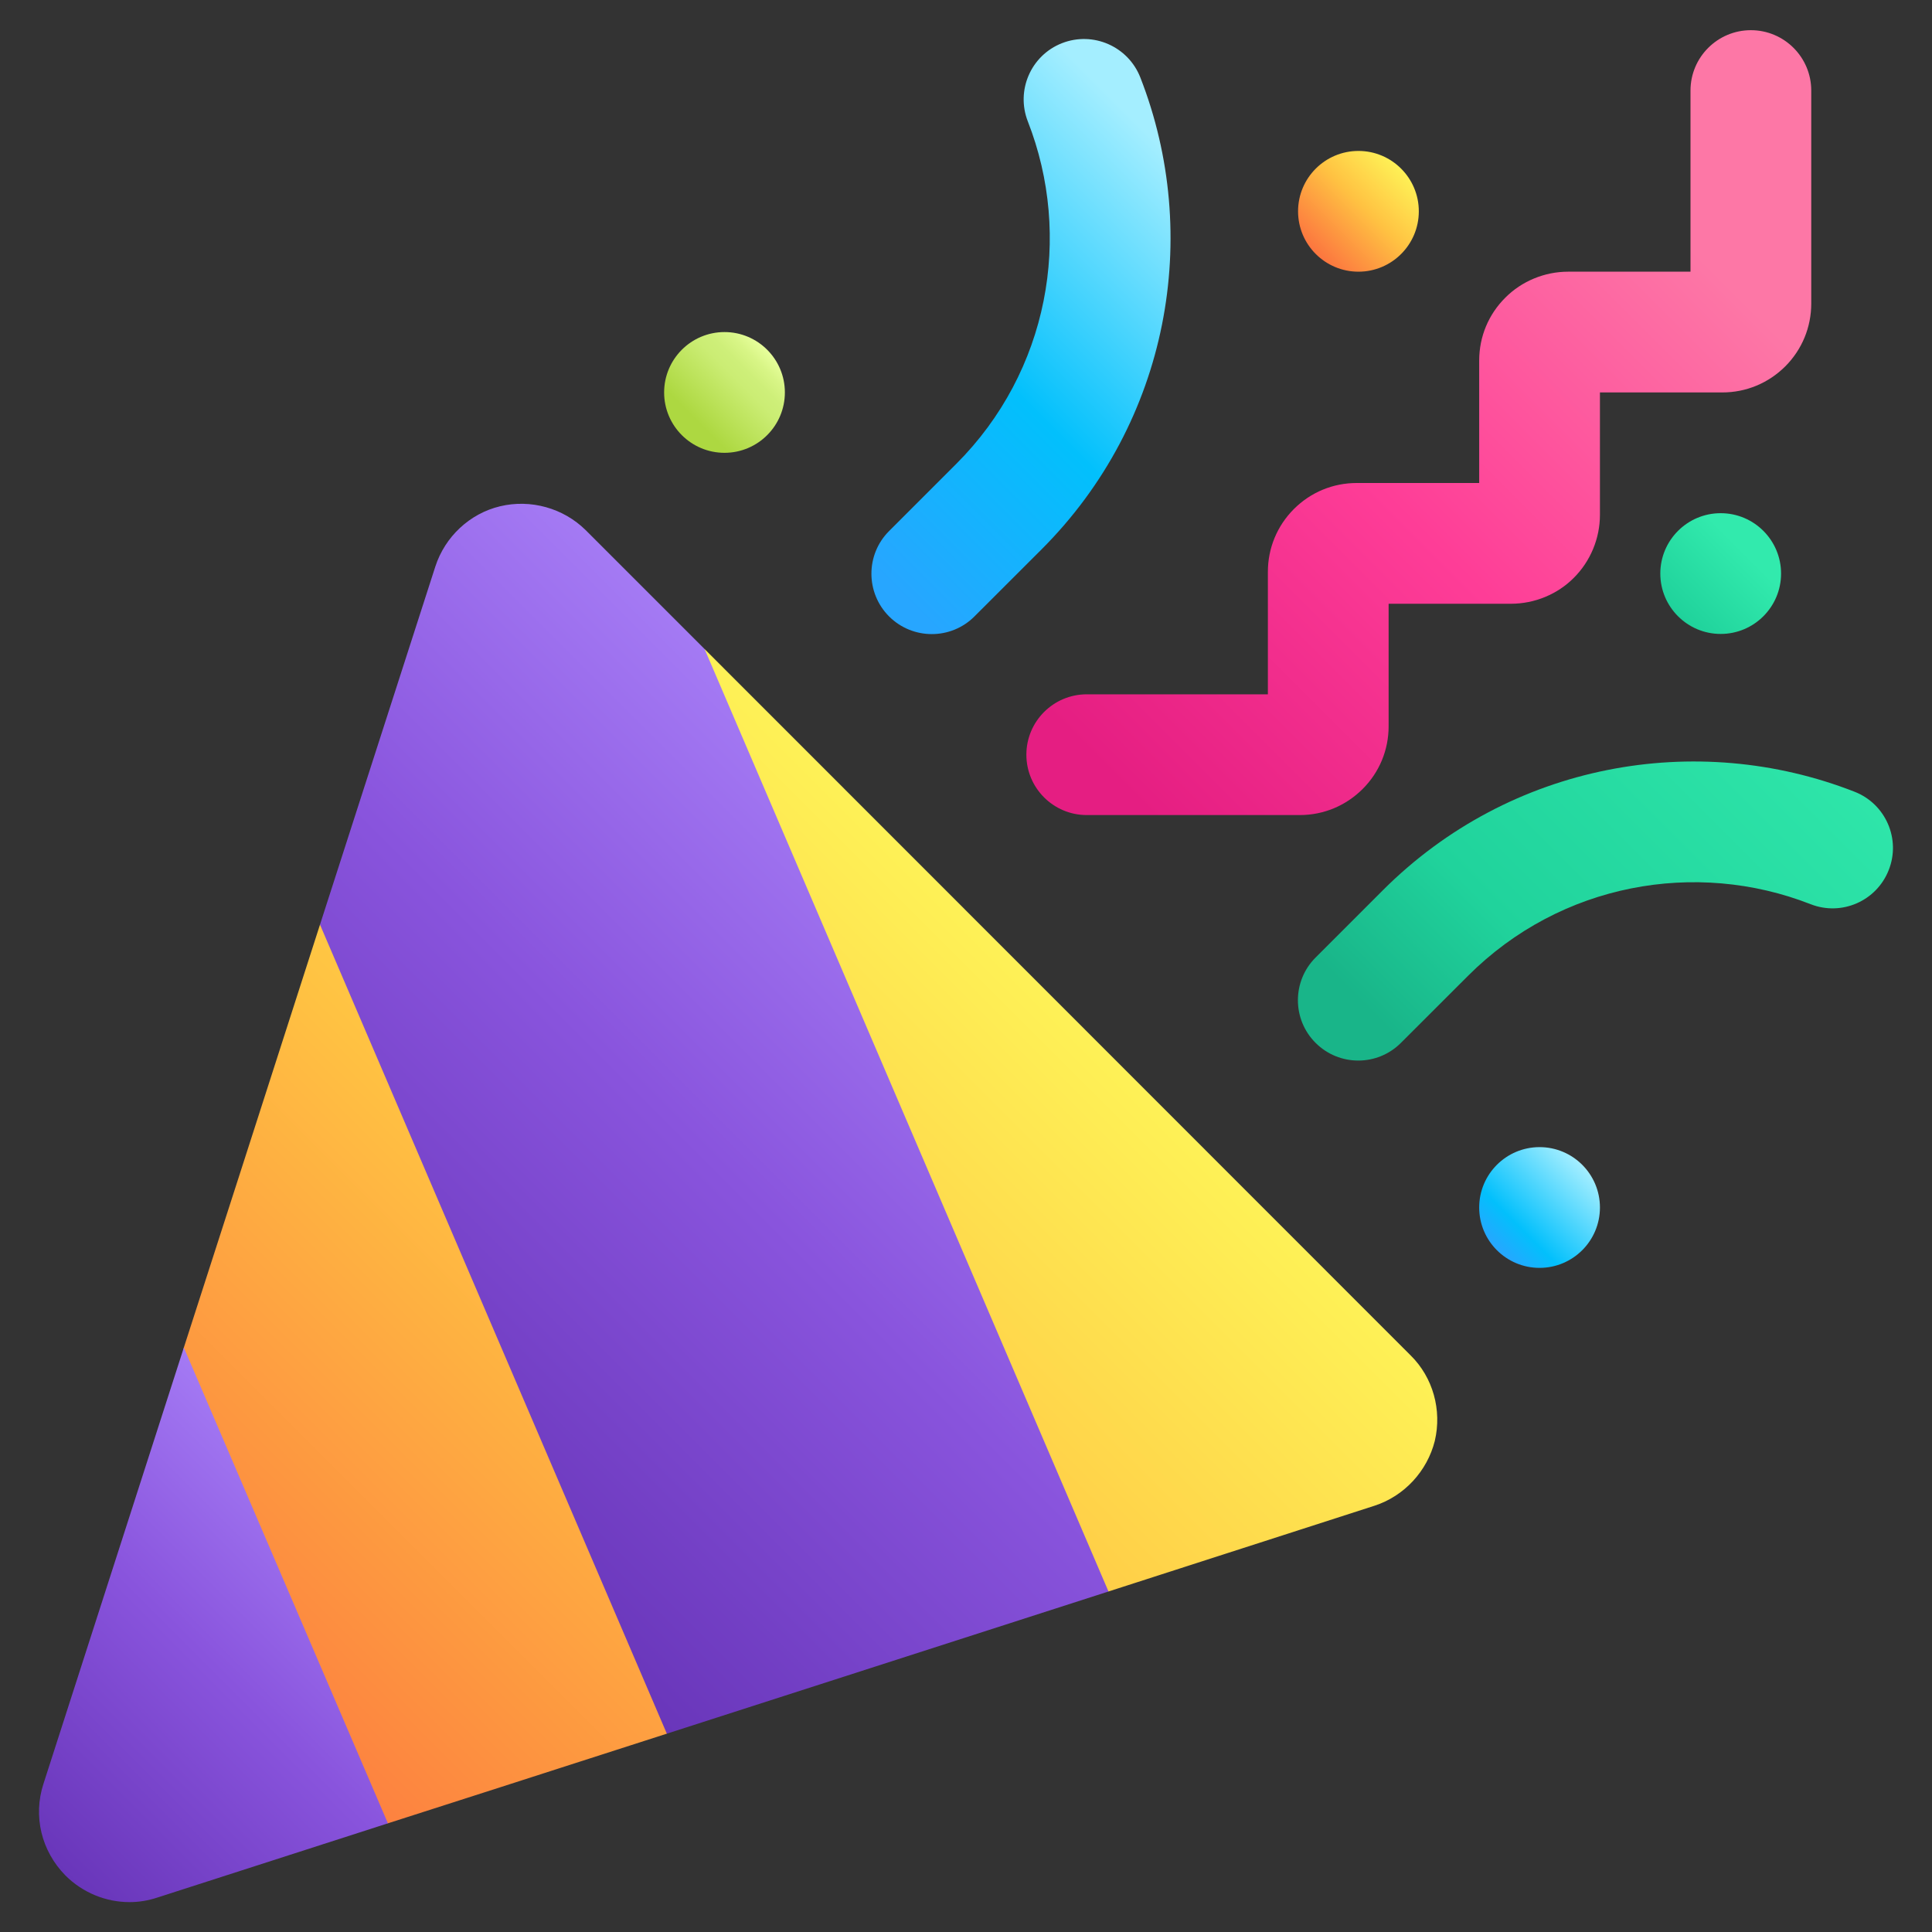 <svg width="32" height="32" viewBox="0 0 32 32" fill="none" xmlns="http://www.w3.org/2000/svg">
<rect x="0" y="0" width="32" height="32" fill="#333333" stroke="none"/>
<g clip-path="url(#clip0_66_4545)">
<path d="M23.765 23.865C23.64 24.365 23.26 24.78 22.765 24.94L18.36 26.36C14.58 24.05 11.045 28.715 11.045 28.715L8.31 29.595L6.425 30.2C6.425 30.2 4.37 29.99 3.045 29.31C1.745 28.64 3 22.535 3.045 22.325C3.045 22.32 3.045 22.32 3.045 22.32L3.965 19.465L5.3 15.315L11.67 10.75L23.365 22.45C23.735 22.815 23.885 23.355 23.765 23.865Z" fill="url(#paint0_linear_66_4545)"/>
<path d="M18.36 26.36L11.045 28.715L5.3 15.315L7.21 9.385C7.37 8.89 7.78 8.505 8.285 8.385C8.79 8.265 9.33 8.415 9.7 8.78L11.67 10.75L18.36 26.36Z" fill="url(#paint1_linear_66_4545)"/>
<path d="M6.425 30.2L2.605 31.43C2.455 31.48 2.3 31.505 2.145 31.505C1.755 31.505 1.37 31.35 1.085 31.065C0.685 30.66 0.545 30.08 0.72 29.545L3.045 22.32L6.425 30.2Z" fill="url(#paint2_linear_66_4545)"/>
<path fill-rule="evenodd" clip-rule="evenodd" d="M23.204 17.273C22.814 17.664 22.18 17.664 21.79 17.273C21.4 16.884 21.4 16.25 21.79 15.86L22.902 14.748C25.015 12.634 28.103 12.09 30.718 13.114C31.232 13.315 31.486 13.896 31.284 14.409C31.083 14.924 30.503 15.178 29.989 14.976C28.091 14.233 25.85 14.628 24.316 16.162L23.204 17.273Z" fill="url(#paint3_linear_66_4545)"/>
<path fill-rule="evenodd" clip-rule="evenodd" d="M14.726 8.796C14.336 9.185 14.336 9.819 14.726 10.21C15.117 10.6 15.751 10.6 16.14 10.21L17.253 9.098C19.366 6.984 19.91 3.897 18.887 1.282C18.685 0.768 18.105 0.514 17.59 0.715C17.076 0.916 16.823 1.497 17.024 2.011C17.767 3.909 17.372 6.15 15.838 7.684L14.726 8.796Z" fill="url(#paint4_linear_66_4545)"/>
<path d="M21.528 13.5H18C17.448 13.5 17 13.052 17 12.5C17 11.948 17.448 11.5 18 11.5H21V9.472C21 9.079 21.153 8.71 21.43 8.432C21.709 8.153 22.078 8 22.472 8H24.5V5.972C24.5 5.578 24.654 5.207 24.933 4.93C25.204 4.657 25.584 4.5 25.972 4.5H28V1.5C28 0.948 28.448 0.5 29 0.5C29.552 0.5 30 0.948 30 1.5V5.028C30 5.42 29.847 5.79 29.57 6.068C29.29 6.347 28.92 6.5 28.528 6.5H26.5V8.528C26.5 8.918 26.342 9.298 26.066 9.572C25.798 9.842 25.418 10 25.028 10H23V12.028C23 12.421 22.848 12.79 22.57 13.068C22.29 13.347 21.921 13.5 21.528 13.5Z" fill="url(#paint5_linear_66_4545)"/>
<path d="M22.5 4.5C23.052 4.5 23.5 4.052 23.5 3.5C23.5 2.948 23.052 2.5 22.5 2.5C21.948 2.5 21.5 2.948 21.5 3.5C21.5 4.052 21.948 4.5 22.5 4.5Z" fill="url(#paint6_linear_66_4545)"/>
<path d="M12 7.5C12.552 7.5 13 7.052 13 6.5C13 5.948 12.552 5.5 12 5.5C11.448 5.5 11 5.948 11 6.5C11 7.052 11.448 7.5 12 7.5Z" fill="url(#paint7_linear_66_4545)"/>
<path d="M28.5 10.5C29.052 10.5 29.5 10.052 29.5 9.5C29.5 8.948 29.052 8.5 28.5 8.5C27.948 8.5 27.5 8.948 27.5 9.5C27.5 10.052 27.948 10.5 28.5 10.5Z" fill="url(#paint8_linear_66_4545)"/>
<path d="M25.5 21C26.052 21 26.5 20.552 26.5 20C26.5 19.448 26.052 19 25.5 19C24.948 19 24.5 19.448 24.5 20C24.5 20.552 24.948 21 25.5 21Z" fill="url(#paint9_linear_66_4545)"/>
</g>
<defs>
<linearGradient id="paint0_linear_66_4545" x1="17.597" y1="16.677" x2="3.986" y2="30.289" gradientUnits="userSpaceOnUse">
<stop stop-color="#FEF156"/>
<stop offset="0.447" stop-color="#FFC242"/>
<stop offset="1" stop-color="#FC753F"/>
</linearGradient>
<linearGradient id="paint1_linear_66_4545" x1="15.731" y1="14.81" x2="6.436" y2="24.105" gradientUnits="userSpaceOnUse">
<stop stop-color="#A47AF4"/>
<stop offset="0.447" stop-color="#8954DD"/>
<stop offset="1" stop-color="#6936BA"/>
</linearGradient>
<linearGradient id="paint2_linear_66_4545" x1="5.86" y1="25.135" x2="0.508" y2="30.487" gradientUnits="userSpaceOnUse">
<stop stop-color="#A47AF4"/>
<stop offset="0.447" stop-color="#8954DD"/>
<stop offset="1" stop-color="#6936BA"/>
</linearGradient>
<linearGradient id="paint3_linear_66_4545" x1="30.803" y1="10.928" x2="23.834" y2="17.896" gradientUnits="userSpaceOnUse">
<stop stop-color="#32EAAD"/>
<stop offset="0.732" stop-color="#20D39C"/>
<stop offset="1" stop-color="#19B589"/>
</linearGradient>
<linearGradient id="paint4_linear_66_4545" x1="19.538" y1="2.732" x2="13.663" y2="8.606" gradientUnits="userSpaceOnUse">
<stop stop-color="#A4EEFF"/>
<stop offset="0.553" stop-color="#02C0FC"/>
<stop offset="1" stop-color="#27A6FF"/>
</linearGradient>
<linearGradient id="paint5_linear_66_4545" x1="28.139" y1="4.223" x2="18.946" y2="13.416" gradientUnits="userSpaceOnUse">
<stop stop-color="#FD77A6"/>
<stop offset="0.5" stop-color="#FE3D97"/>
<stop offset="1" stop-color="#E51E82"/>
</linearGradient>
<linearGradient id="paint6_linear_66_4545" x1="23.207" y1="2.793" x2="21.793" y2="4.207" gradientUnits="userSpaceOnUse">
<stop stop-color="#FEF156"/>
<stop offset="0.447" stop-color="#FFC242"/>
<stop offset="1" stop-color="#FC753F"/>
</linearGradient>
<linearGradient id="paint7_linear_66_4545" x1="12.707" y1="5.793" x2="11.293" y2="7.207" gradientUnits="userSpaceOnUse">
<stop stop-color="#E7FF9C"/>
<stop offset="0.125" stop-color="#D8F586"/>
<stop offset="0.245" stop-color="#CEEF79"/>
<stop offset="0.353" stop-color="#CBED74"/>
<stop offset="0.828" stop-color="#ADD841"/>
</linearGradient>
<linearGradient id="paint8_linear_66_4545" x1="28.878" y1="9.123" x2="27.463" y2="10.537" gradientUnits="userSpaceOnUse">
<stop stop-color="#32EAAD"/>
<stop offset="0.732" stop-color="#20D39C"/>
<stop offset="1" stop-color="#19B589"/>
</linearGradient>
<linearGradient id="paint9_linear_66_4545" x1="26.207" y1="19.293" x2="24.793" y2="20.707" gradientUnits="userSpaceOnUse">
<stop stop-color="#A4EEFF"/>
<stop offset="0.732" stop-color="#02C0FC"/>
<stop offset="1" stop-color="#27A6FF"/>
</linearGradient>
<clipPath id="clip0_66_4545">
<rect width="32" height="32" fill="white"/>
</clipPath>
</defs>
</svg>
